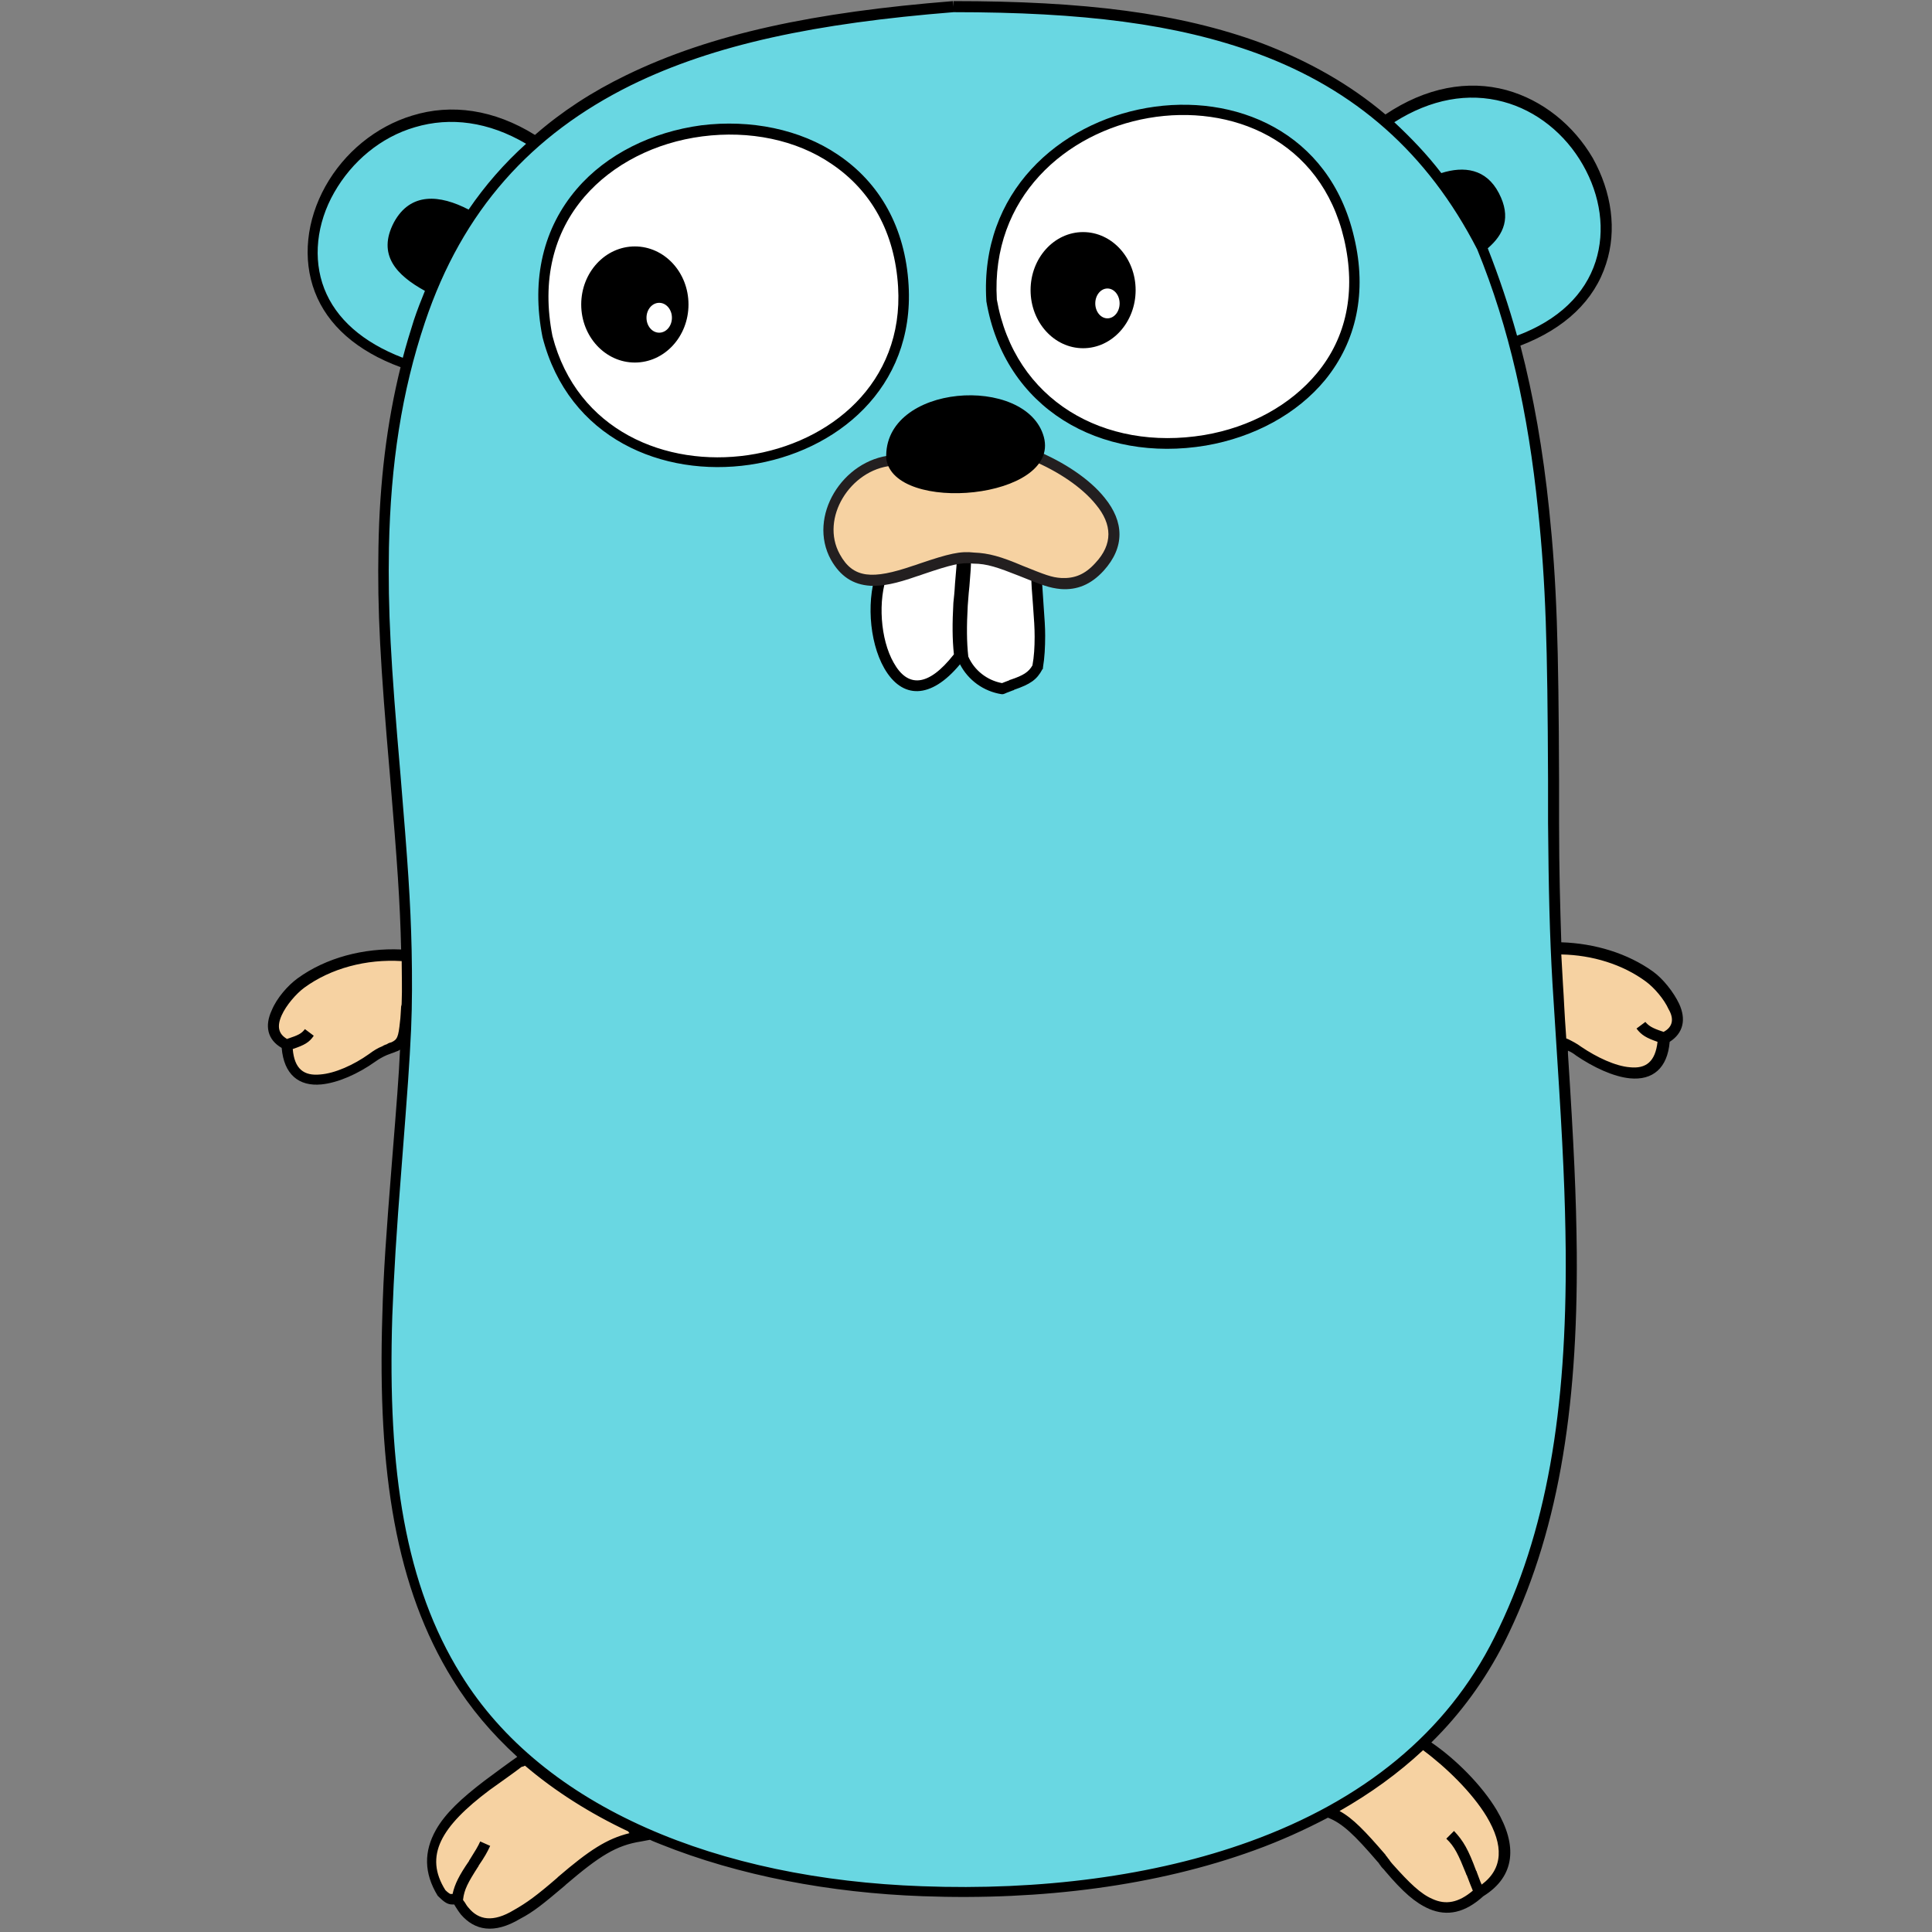 <svg width="80" height="80" viewBox="0 0 80 80" fill="none" xmlns="http://www.w3.org/2000/svg">
<rect x="0" y="0" width="80" height="80" fill="#808080" stroke="none"/>
<g clip-path="url(#clip0_15370_2701)">
<path d="M11.847 43.254C11.961 45.613 14.32 44.514 15.373 43.781C16.381 43.071 16.678 43.667 16.77 42.293C16.839 41.377 16.93 40.484 16.884 39.568C15.35 39.43 13.702 39.797 12.442 40.713C11.778 41.171 10.588 42.682 11.847 43.254M58.857 72.243C60.666 73.365 63.986 76.754 61.261 78.403C58.651 80.784 57.185 75.769 54.895 75.083C55.88 73.732 57.116 72.495 58.857 72.243ZM26.479 76.067C24.349 76.388 23.159 78.311 21.373 79.296C19.701 80.281 19.06 78.975 18.922 78.701C18.671 78.586 18.693 78.815 18.281 78.403C16.724 75.953 19.884 74.167 21.533 72.953C23.823 72.495 25.265 74.487 26.479 76.067ZM68.909 42.957C68.794 45.315 66.436 44.216 65.383 43.483C64.375 42.773 64.077 43.369 63.986 41.995C63.917 41.079 63.825 40.186 63.871 39.27C65.405 39.133 67.054 39.499 68.314 40.415C68.955 40.873 70.168 42.384 68.909 42.957Z" fill="#F6D2A2"/>
<path d="M62.658 14.197C70.833 11.312 64.444 0.115 57.323 5.061C52.652 1.053 46.218 0.321 39.462 0.321C32.845 0.848 26.548 2.061 22.152 5.908C15.053 1.328 8.504 12.319 16.839 15.09C14.504 24.157 17.16 33.408 16.793 42.636C16.45 50.925 14.274 62.031 18.877 69.473C22.793 75.838 31.219 78.105 38.157 78.357C47.019 78.678 57.758 76.502 62.063 67.916C66.184 59.741 65.04 49.551 64.513 40.736C63.986 31.828 64.971 22.784 62.658 14.197L62.658 14.197Z" fill="#69D7E2"/>
<path d="M69.527 41.56C69.298 41.079 68.863 40.529 68.451 40.232C67.398 39.476 66.047 39.064 64.65 39.018C64.604 37.599 64.558 36.041 64.558 34.072V32.286C64.536 26.653 64.467 24.18 64.146 21.089C63.894 18.662 63.505 16.418 62.956 14.311C64.811 13.601 66.024 12.434 66.505 10.922C66.963 9.525 66.734 7.946 65.956 6.549C65.154 5.175 63.872 4.144 62.383 3.732C60.78 3.297 59.04 3.618 57.368 4.74C55.88 3.48 54.163 2.519 52.239 1.786C48.828 0.527 44.866 0.046 39.485 0.046V0.275L39.462 0.046C33.715 0.504 29.456 1.397 25.929 3.114C24.51 3.801 23.25 4.625 22.151 5.587C20.457 4.534 18.694 4.282 17.068 4.786C15.557 5.244 14.252 6.32 13.473 7.717C12.694 9.114 12.511 10.716 13.038 12.09C13.564 13.464 14.778 14.54 16.587 15.204C16.015 17.517 15.717 19.967 15.671 22.669C15.625 25.302 15.74 27.409 16.152 32.172C16.45 35.721 16.564 37.347 16.61 39.316C15.053 39.247 13.496 39.66 12.328 40.507C11.916 40.805 11.458 41.331 11.252 41.835C10.954 42.476 11.069 43.049 11.664 43.392C11.756 44.491 12.374 44.995 13.313 44.903C14 44.834 14.824 44.468 15.534 43.964C15.684 43.856 15.845 43.764 16.015 43.69C16.083 43.667 16.129 43.644 16.198 43.621C16.198 43.621 16.335 43.575 16.381 43.552C16.45 43.529 16.518 43.506 16.564 43.461C16.518 44.537 16.427 45.659 16.221 48.224C15.992 51.108 15.877 52.689 15.832 54.452C15.625 61.001 16.404 65.763 18.739 69.541C19.472 70.732 20.365 71.785 21.419 72.747C21.212 72.885 20.342 73.526 20.068 73.732C19.106 74.465 18.442 75.083 18.052 75.77C17.549 76.663 17.549 77.556 18.121 78.495L18.144 78.518L18.167 78.541C18.419 78.792 18.556 78.861 18.74 78.861H18.808C18.831 78.907 18.854 78.93 18.877 78.975C18.945 79.09 19.014 79.181 19.083 79.273C19.655 79.937 20.457 80.098 21.533 79.456C22.105 79.159 22.517 78.815 23.387 78.082L23.433 78.037C24.83 76.846 25.517 76.411 26.548 76.251L26.914 76.182C27.051 76.251 27.189 76.297 27.349 76.365C30.601 77.67 34.379 78.38 38.203 78.518C43.149 78.701 47.911 78.082 51.941 76.617C53.018 76.228 54.025 75.77 54.987 75.266C55.582 75.495 56.086 75.976 57.048 77.098C57.094 77.144 57.094 77.144 57.116 77.189C57.162 77.235 57.162 77.258 57.185 77.281C57.231 77.35 57.3 77.396 57.345 77.464C58.101 78.357 58.605 78.792 59.177 79.044C59.933 79.365 60.666 79.204 61.421 78.518C62.749 77.693 62.841 76.411 61.971 74.945C61.352 73.915 60.276 72.839 59.269 72.152C60.46 70.984 61.49 69.587 62.291 68.007C64.49 63.611 65.337 58.482 65.291 51.887C65.268 49.551 65.176 47.514 64.925 43.621V43.507C65.039 43.552 65.154 43.621 65.268 43.712C65.978 44.193 66.802 44.583 67.489 44.651C68.428 44.743 69.046 44.239 69.138 43.14C69.71 42.774 69.825 42.201 69.527 41.56L69.527 41.56ZM62.246 4.213C63.62 4.579 64.811 5.541 65.543 6.824C66.276 8.106 66.482 9.548 66.07 10.831C65.635 12.182 64.536 13.258 62.818 13.899C62.476 12.673 62.071 11.466 61.605 10.281C62.269 9.709 62.589 8.999 62.063 7.992C61.536 6.984 60.62 6.869 59.681 7.167C59.086 6.388 58.422 5.702 57.735 5.06C59.246 4.099 60.803 3.824 62.246 4.213ZM13.427 11.953C12.947 10.716 13.107 9.251 13.84 7.969C14.572 6.686 15.763 5.679 17.183 5.267C18.648 4.831 20.228 5.037 21.785 5.953C20.885 6.763 20.085 7.678 19.404 8.678C18.213 8.06 17 7.946 16.313 9.205C15.603 10.556 16.427 11.403 17.595 12.044C17.435 12.434 17.274 12.846 17.137 13.258C16.977 13.762 16.816 14.288 16.679 14.815C15.007 14.174 13.908 13.189 13.427 11.953ZM16.198 43.163C16.175 43.163 16.038 43.209 16.038 43.231C15.969 43.254 15.9 43.277 15.832 43.323C15.649 43.392 15.465 43.506 15.282 43.644C14.641 44.102 13.862 44.445 13.267 44.491C12.58 44.56 12.191 44.262 12.122 43.438C12.603 43.277 12.809 43.163 12.992 42.888L12.626 42.613C12.489 42.796 12.351 42.865 11.939 43.002C11.916 43.002 11.916 43.002 11.893 43.025C11.527 42.819 11.458 42.499 11.664 42.041C11.848 41.629 12.26 41.148 12.603 40.896C13.702 40.094 15.168 39.705 16.633 39.797C16.633 40.369 16.656 40.942 16.633 41.491C16.633 41.56 16.633 41.606 16.61 41.674C16.587 41.995 16.587 42.132 16.564 42.293C16.496 42.957 16.45 43.048 16.198 43.163ZM23.113 77.716L23.067 77.762C22.22 78.494 21.808 78.792 21.281 79.09C20.411 79.616 19.816 79.502 19.404 78.998C19.335 78.929 19.289 78.838 19.244 78.769C19.221 78.746 19.198 78.701 19.175 78.678V78.655C19.221 78.243 19.381 77.945 19.793 77.304C19.816 77.281 19.816 77.281 19.816 77.258C20.068 76.891 20.182 76.686 20.297 76.434L19.885 76.25C19.793 76.457 19.679 76.64 19.45 77.006C19.427 77.029 19.427 77.029 19.427 77.052C19.015 77.647 18.831 78.013 18.74 78.426H18.717H18.648C18.602 78.403 18.533 78.357 18.442 78.266C17.549 76.846 18.259 75.632 20.274 74.121C20.526 73.938 21.373 73.343 21.602 73.159C21.648 73.159 21.693 73.136 21.739 73.113C22.976 74.167 24.418 75.083 26.021 75.838C26.021 75.861 26.044 75.884 26.067 75.907C25.128 76.136 24.395 76.617 23.113 77.716ZM61.559 75.22C62.269 76.411 62.246 77.372 61.353 78.037C61.284 77.899 61.239 77.739 61.147 77.51C61.147 77.487 61.147 77.487 61.124 77.464C60.803 76.594 60.598 76.228 60.208 75.816L59.888 76.136C60.231 76.457 60.391 76.8 60.712 77.601C60.712 77.624 60.712 77.624 60.735 77.647C60.849 77.945 60.918 78.128 60.987 78.288C60.391 78.792 59.865 78.884 59.315 78.632C58.834 78.426 58.376 77.99 57.643 77.166C57.598 77.12 57.552 77.052 57.506 76.983C57.483 76.96 57.46 76.937 57.437 76.891C57.392 76.846 57.392 76.846 57.369 76.8C56.521 75.816 56.018 75.289 55.468 74.991C56.751 74.258 57.896 73.434 58.926 72.472C59.888 73.182 60.964 74.235 61.559 75.22ZM61.88 67.801C59.91 71.763 56.43 74.556 51.759 76.25C47.774 77.693 43.057 78.288 38.18 78.105C29.777 77.808 22.495 74.877 19.083 69.335C16.794 65.648 16.038 60.955 16.244 54.497C16.313 52.734 16.404 51.154 16.633 48.269C16.885 45.017 16.954 44.079 17.023 42.613C17.068 41.56 17.068 40.484 17.045 39.339C17 37.324 16.885 35.721 16.587 32.126C16.175 27.363 16.061 25.279 16.106 22.669C16.175 19.235 16.633 16.212 17.595 13.35C19.151 8.701 22.014 5.564 26.136 3.526C29.593 1.832 33.784 0.962 39.485 0.504C44.821 0.504 48.713 0.984 52.079 2.221C56.109 3.709 59.109 6.32 61.169 10.327C62.498 13.578 63.276 17.082 63.688 21.112C64.009 24.18 64.078 26.653 64.101 32.263V34.049C64.124 36.82 64.169 38.766 64.284 40.713C64.33 41.468 64.352 41.789 64.467 43.598C64.719 47.49 64.811 49.506 64.833 51.841C64.879 58.413 64.055 63.473 61.88 67.801ZM68.886 42.728C68.863 42.728 68.841 42.705 68.818 42.705C68.406 42.568 68.268 42.476 68.131 42.316L67.764 42.59C67.971 42.865 68.177 42.98 68.635 43.14C68.543 43.964 68.154 44.262 67.49 44.193C66.894 44.147 66.116 43.781 65.475 43.346C65.291 43.209 65.108 43.117 64.925 43.025C64.902 43.025 64.879 43.002 64.856 43.002C64.765 41.743 64.765 41.422 64.719 40.758L64.65 39.522C65.933 39.545 67.192 39.934 68.154 40.644C68.497 40.896 68.909 41.377 69.093 41.789C69.322 42.178 69.276 42.522 68.886 42.728Z" fill="black"/>
<path d="M42.934 23.935C42.957 25.103 43.186 26.385 42.98 27.622C42.659 28.217 42.064 28.286 41.537 28.515C40.804 28.4 40.186 27.919 39.889 27.233C39.705 25.836 39.934 24.508 40.003 23.111C40.003 23.065 40.873 23.134 41.652 23.363C42.316 23.569 42.934 23.912 42.934 23.935ZM36.454 24.027C35.812 26.454 37.301 30.415 39.751 27.164C39.568 25.79 39.774 24.462 39.843 23.111C39.866 22.996 36.477 23.866 36.454 24.027Z" fill="white"/>
<path d="M43.209 25.012C43.163 24.324 43.14 24.05 43.14 23.706V23.546L42.98 23.5L40.095 22.607V22.447L39.797 22.516H39.774V22.538L36.523 23.363L36.408 23.386L36.362 23.5C35.858 24.714 35.973 26.546 36.614 27.668C37.347 28.95 38.537 28.973 39.751 27.507C39.92 27.834 40.164 28.116 40.462 28.331C40.761 28.545 41.105 28.687 41.468 28.744H41.537L41.606 28.721C41.697 28.675 41.789 28.652 41.95 28.584C41.972 28.584 41.972 28.584 41.995 28.561C42.659 28.332 42.934 28.148 43.163 27.713L43.186 27.691V27.645C43.255 27.233 43.278 26.797 43.278 26.317C43.278 25.973 43.255 25.652 43.209 25.012ZM39.545 24.164C39.522 24.576 39.499 24.737 39.477 24.965C39.431 25.813 39.431 26.454 39.499 27.095C38.423 28.469 37.576 28.469 37.004 27.439C36.454 26.477 36.339 24.851 36.752 23.775L39.636 23.042C39.614 23.34 39.591 23.637 39.545 24.164ZM42.751 27.553C42.591 27.828 42.384 27.965 41.835 28.149C41.812 28.149 41.812 28.149 41.789 28.171C41.652 28.217 41.56 28.263 41.491 28.286C40.873 28.171 40.346 27.759 40.095 27.187C40.026 26.568 40.026 25.927 40.072 25.08C40.095 24.851 40.095 24.691 40.141 24.279C40.186 23.752 40.209 23.432 40.209 23.134L42.705 23.89C42.705 24.187 42.728 24.462 42.774 25.057C42.819 25.676 42.842 25.996 42.842 26.363C42.842 26.797 42.819 27.187 42.751 27.553Z" fill="black"/>
<path d="M22.67 13.959C24.777 22.157 37.897 20.05 37.394 11.83C36.798 1.983 20.655 3.884 22.67 13.959Z" fill="white"/>
<path d="M37.623 11.807C37.485 9.425 36.432 7.57 34.692 6.403C33.135 5.349 31.074 4.937 29.036 5.189C26.998 5.464 25.12 6.38 23.884 7.823C22.51 9.425 21.983 11.532 22.464 13.959C24.617 22.385 38.127 20.348 37.623 11.807ZM22.876 13.913C22.419 11.601 22.922 9.631 24.205 8.143C25.372 6.792 27.136 5.899 29.082 5.647C31.028 5.395 32.974 5.785 34.44 6.792C36.066 7.891 37.05 9.609 37.188 11.876C37.669 19.867 24.914 21.791 22.876 13.913Z" fill="black"/>
<path d="M26.288 15.012C27.515 15.012 28.509 13.936 28.509 12.608C28.509 11.28 27.515 10.204 26.288 10.204C25.062 10.204 24.067 11.28 24.067 12.608C24.067 13.936 25.062 15.012 26.288 15.012Z" fill="black"/>
<path d="M27.296 13.776C27.587 13.776 27.823 13.499 27.823 13.157C27.823 12.816 27.587 12.539 27.296 12.539C27.005 12.539 26.77 12.816 26.77 13.157C26.77 13.499 27.005 13.776 27.296 13.776Z" fill="white"/>
<path d="M41.071 12.427C42.697 21.838 58.084 19.342 55.863 9.862C53.871 1.344 40.522 3.703 41.071 12.427Z" fill="white"/>
<path d="M56.069 9.816C54.031 1.046 40.293 3.45 40.842 12.449V12.472C41.598 16.915 45.559 19.181 49.933 18.449C51.925 18.105 53.711 17.144 54.878 15.724C56.161 14.144 56.618 12.106 56.069 9.816ZM54.535 15.449C53.436 16.777 51.764 17.693 49.864 18.014C45.719 18.701 42.01 16.571 41.277 12.404C40.773 3.931 53.734 1.664 55.657 9.908C56.161 12.083 55.749 13.984 54.535 15.449Z" fill="black"/>
<path d="M44.849 14.419C46.05 14.419 47.024 13.342 47.024 12.014C47.024 10.687 46.05 9.61 44.849 9.61C43.648 9.61 42.674 10.687 42.674 12.014C42.674 13.342 43.648 14.419 44.849 14.419Z" fill="black"/>
<path d="M45.857 13.182C46.135 13.182 46.361 12.905 46.361 12.564C46.361 12.223 46.135 11.946 45.857 11.946C45.579 11.946 45.353 12.223 45.353 12.564C45.353 12.905 45.579 13.182 45.857 13.182Z" fill="white"/>
<path d="M36.927 19.08C35.118 19.24 33.653 21.37 34.592 23.064C35.828 25.308 38.599 22.858 40.316 23.087C42.308 23.133 43.934 25.194 45.514 23.454C47.277 21.53 44.758 19.652 42.766 18.828L36.927 19.08Z" fill="#F6D2A2"/>
<path d="M45.742 20.614C45.124 19.836 44.048 19.126 42.88 18.645L42.834 18.622H42.788L36.927 18.851C34.889 19.034 33.423 21.393 34.408 23.179C34.797 23.866 35.324 24.209 36.034 24.255C36.56 24.278 37.11 24.163 37.957 23.866C38.026 23.843 38.117 23.82 38.232 23.774C39.377 23.385 39.835 23.27 40.292 23.339H40.316C40.865 23.339 41.323 23.499 42.193 23.843C43.155 24.232 43.453 24.347 43.933 24.392C44.598 24.438 45.17 24.209 45.696 23.637C46.59 22.652 46.544 21.599 45.742 20.614ZM45.353 23.316C44.918 23.797 44.483 23.957 43.956 23.934C43.544 23.912 43.269 23.797 42.353 23.431C41.438 23.041 40.934 22.904 40.339 22.881C39.766 22.812 39.285 22.927 38.072 23.339C37.957 23.385 37.865 23.408 37.797 23.431C36.125 24.003 35.324 23.957 34.774 22.95C33.95 21.462 35.209 19.446 36.927 19.286L42.72 19.057C43.819 19.515 44.804 20.179 45.376 20.889C46.063 21.713 46.086 22.538 45.353 23.316Z" fill="#231F20"/>
<path d="M43.224 18.096C42.514 15.485 36.56 15.874 36.698 18.988C36.995 21.301 43.911 20.683 43.224 18.096Z" fill="black"/>
</g>
<defs>
<clipPath id="clip0_15370_2701">
<rect width="58.848" height="80" fill="white" transform="translate(11)"/>
</clipPath>
</defs>
</svg>
